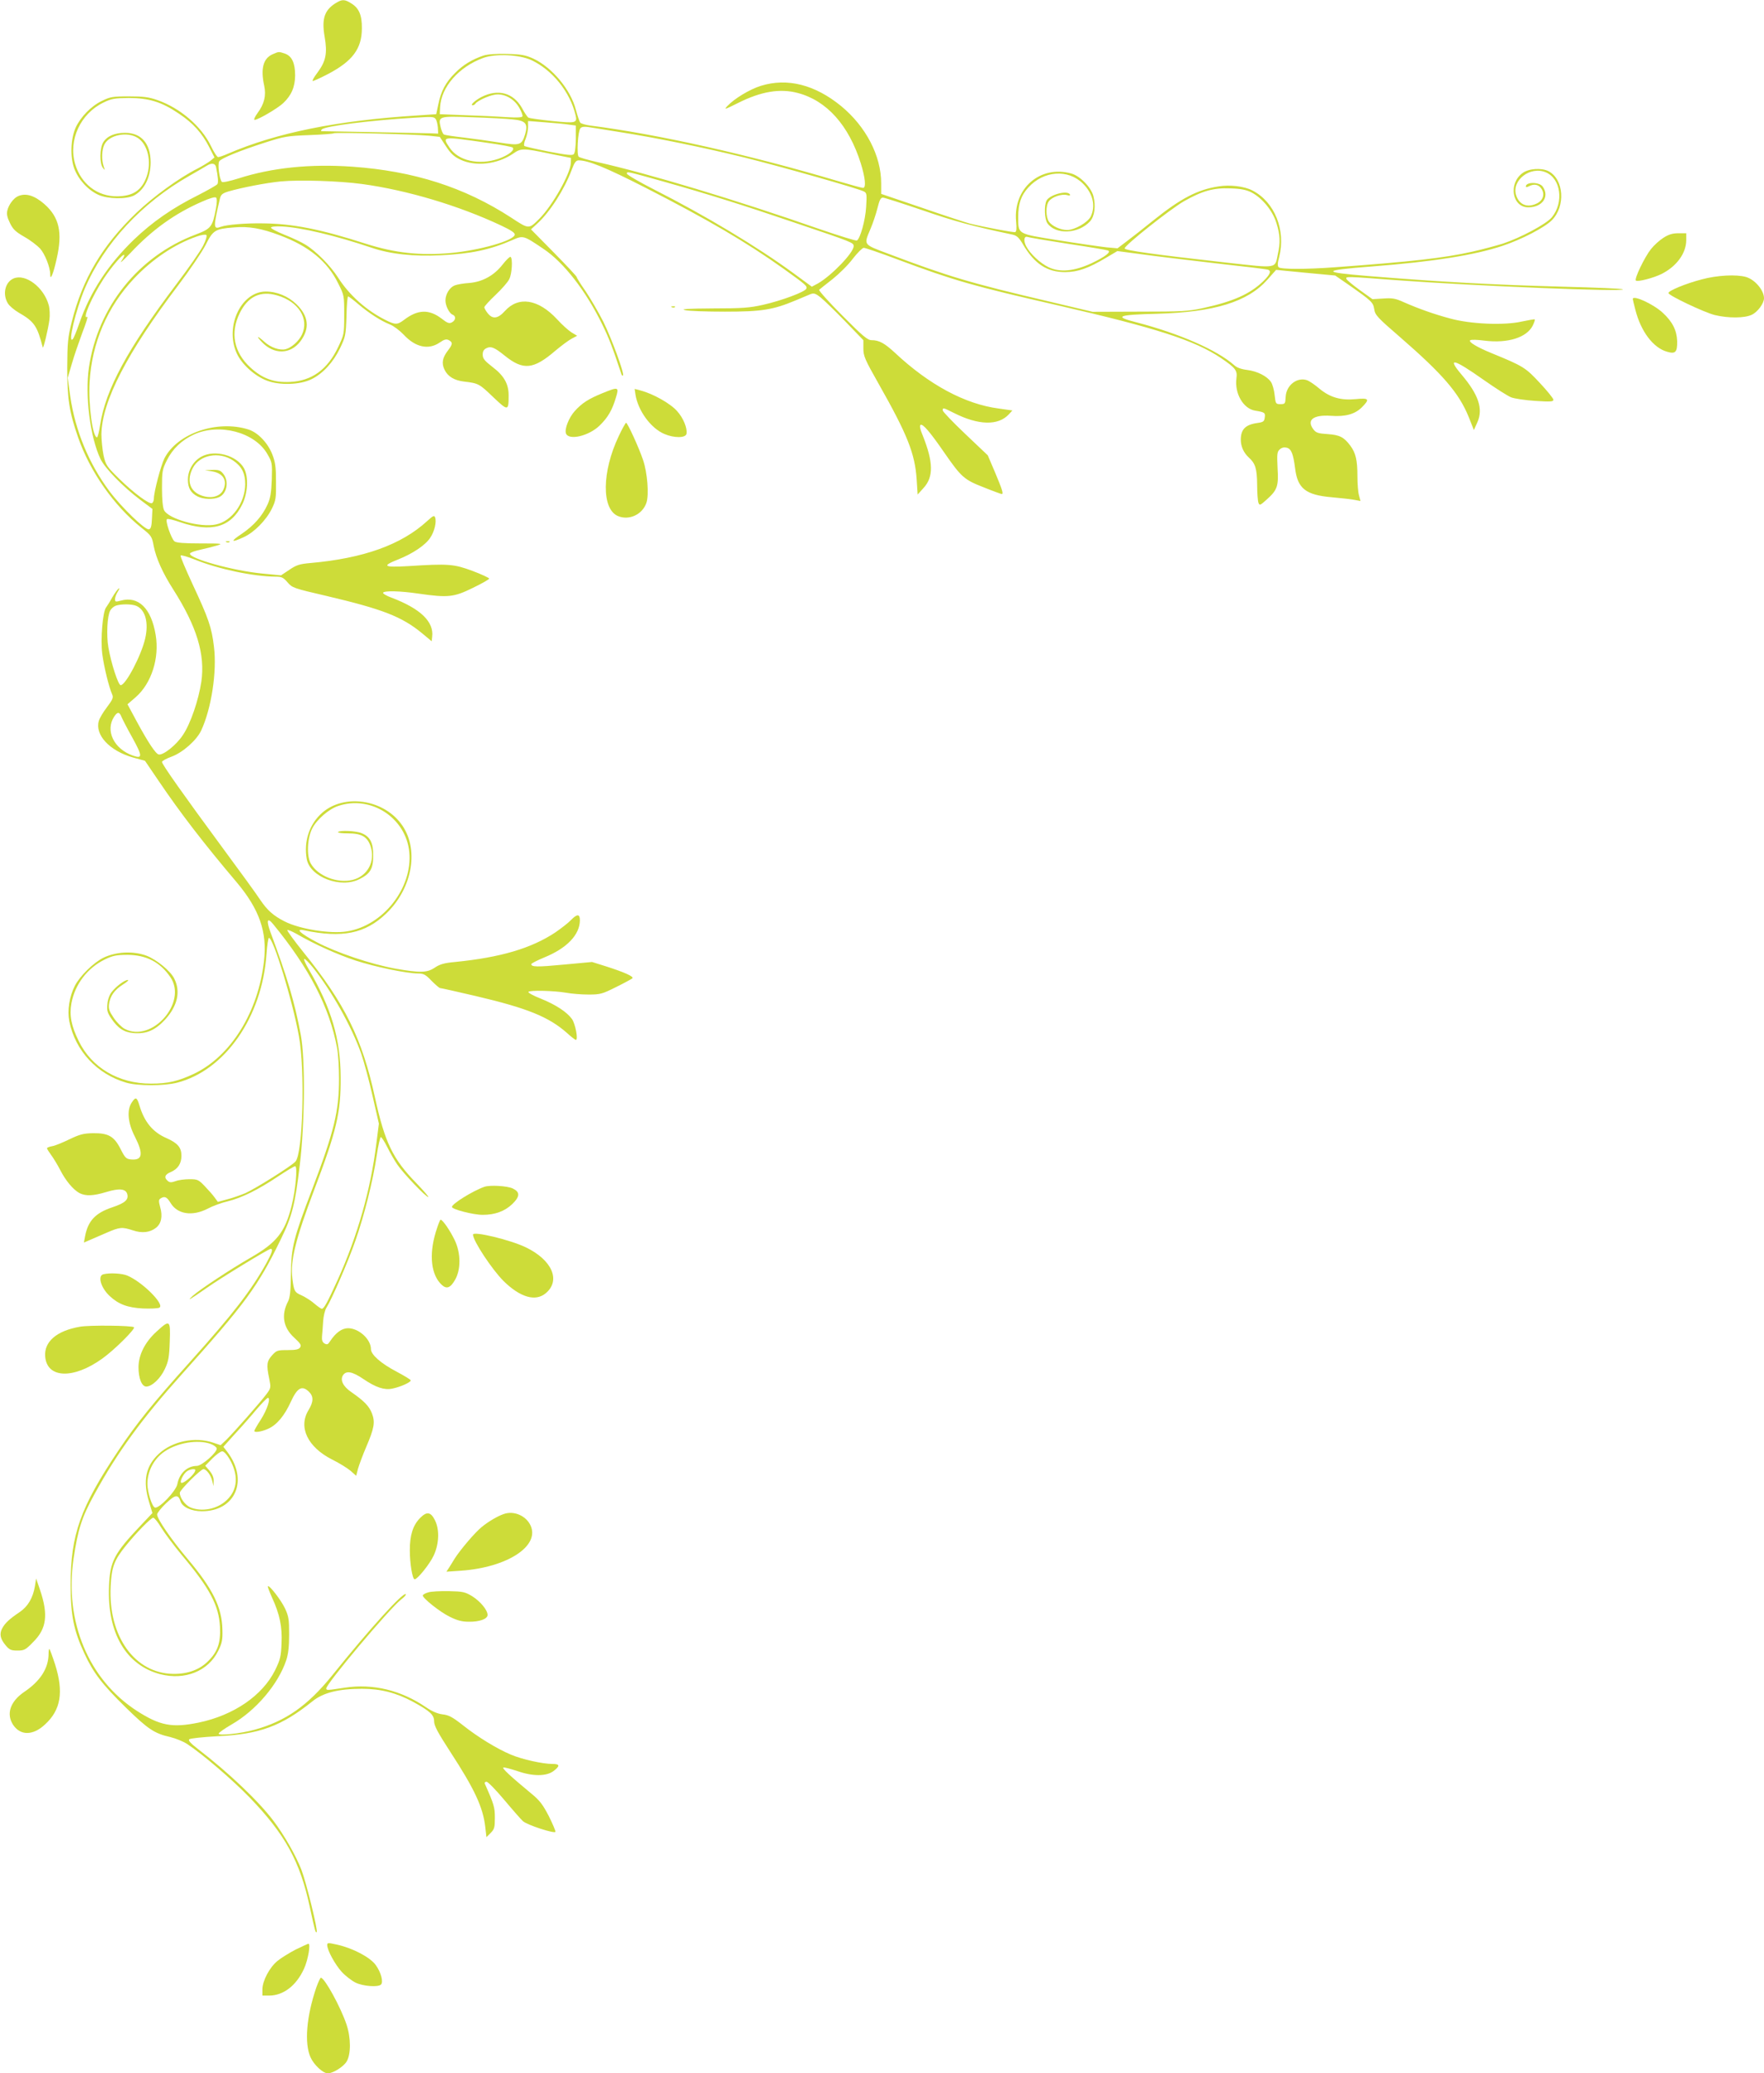 <?xml version="1.0" standalone="no"?>
<!DOCTYPE svg PUBLIC "-//W3C//DTD SVG 20010904//EN"
 "http://www.w3.org/TR/2001/REC-SVG-20010904/DTD/svg10.dtd">
<svg version="1.0" xmlns="http://www.w3.org/2000/svg"
 width="1089pt" height="1280pt" viewBox="0 0 1089 1280"
 preserveAspectRatio="xMidYMid meet">
<g transform="translate(0,1280) scale(0.1,-0.1)"
fill="#cddc39" stroke="none">
<path d="M2085 12788 c-80 -44 -101 -99 -81 -214 18 -103 8 -152 -44 -222 -22
-29 -35 -52 -29 -52 6 0 48 19 92 42 153 80 211 157 211 283 1 82 -18 126 -67
155 -36 23 -53 24 -82 8z"/>
<path d="M1683 12465 c-58 -25 -75 -89 -52 -194 13 -61 1 -112 -41 -169 -17
-23 -25 -42 -18 -42 21 0 142 71 176 103 52 49 73 100 74 171 0 77 -20 120
-63 135 -39 13 -37 13 -76 -4z"/>
<path d="M2985 12457 c-71 -24 -127 -58 -175 -107 -58 -57 -88 -113 -104 -194
l-13 -61 -119 -8 c-492 -31 -865 -106 -1167 -236 -27 -12 -54 -21 -60 -21 -7
0 -27 31 -45 69 -59 122 -190 234 -330 283 -54 19 -88 23 -177 23 -99 0 -115
-3 -166 -28 -67 -32 -132 -100 -162 -165 -31 -71 -35 -182 -8 -254 26 -68 85
-132 149 -161 59 -26 171 -28 219 -4 64 34 103 111 103 206 -1 116 -58 181
-158 181 -65 0 -112 -21 -135 -59 -22 -37 -23 -130 -2 -157 14 -18 14 -17 5 9
-14 41 -12 103 5 136 30 58 139 80 203 41 64 -39 90 -148 57 -241 -30 -84 -84
-120 -181 -121 -122 -2 -224 77 -260 199 -43 148 32 311 175 380 49 24 68 27
156 28 124 0 203 -24 310 -97 87 -58 142 -119 187 -207 l32 -63 -24 -20 c-14
-11 -50 -33 -81 -49 -110 -55 -273 -173 -377 -273 -211 -202 -333 -408 -399
-673 -24 -96 -27 -127 -28 -283 0 -193 13 -275 67 -430 74 -213 223 -424 392
-559 61 -48 64 -53 75 -113 15 -75 55 -165 121 -268 145 -228 197 -400 173
-568 -17 -114 -67 -261 -114 -330 -40 -61 -120 -125 -149 -120 -19 4 -65 73
-137 206 l-56 104 51 44 c97 85 147 241 123 384 -27 164 -106 242 -215 212
-32 -9 -36 -8 -36 9 0 11 8 32 17 46 10 15 12 24 6 20 -7 -5 -25 -29 -40 -55
-14 -26 -32 -54 -38 -62 -21 -26 -35 -196 -24 -285 10 -79 41 -206 61 -251 9
-20 5 -31 -31 -79 -24 -31 -47 -70 -51 -86 -25 -86 66 -184 209 -225 l76 -21
85 -125 c134 -198 277 -384 482 -626 139 -166 188 -305 168 -483 -35 -316
-204 -589 -432 -698 -98 -46 -161 -61 -266 -61 -199 0 -366 98 -446 263 -46
93 -59 159 -45 234 22 116 98 217 207 270 48 23 70 28 137 28 118 0 204 -45
267 -138 107 -156 -115 -407 -282 -319 -19 10 -50 41 -68 68 -27 40 -33 56
-29 85 7 50 33 87 86 121 25 15 38 28 30 28 -20 0 -73 -40 -100 -75 -13 -16
-24 -46 -26 -74 -4 -38 0 -53 22 -86 43 -64 80 -88 141 -93 78 -6 132 17 194
84 77 85 96 174 55 254 -24 47 -109 116 -171 140 -81 30 -188 25 -266 -13 -61
-30 -145 -113 -176 -173 -34 -67 -47 -152 -34 -220 37 -181 170 -325 351 -378
72 -21 234 -21 315 0 295 76 524 405 551 792 4 56 11 102 15 102 27 0 145
-384 185 -605 39 -208 25 -726 -21 -776 -25 -28 -245 -166 -309 -195 -29 -12
-79 -30 -111 -38 l-59 -16 -20 27 c-11 16 -39 47 -61 70 -38 40 -45 43 -94 43
-30 0 -68 -5 -86 -12 -26 -9 -36 -9 -48 1 -25 21 -19 40 18 55 44 19 66 52 66
101 0 51 -23 78 -93 109 -85 37 -137 101 -167 204 -15 49 -23 52 -47 15 -31
-47 -24 -126 20 -211 54 -107 47 -147 -25 -140 -29 3 -36 10 -63 63 -40 80
-76 100 -170 99 -59 -1 -82 -7 -145 -37 -41 -20 -89 -40 -107 -43 -18 -3 -33
-9 -33 -13 0 -4 12 -23 26 -42 14 -19 39 -60 55 -91 34 -67 81 -123 120 -144
39 -19 82 -18 166 7 78 24 118 20 128 -11 11 -36 -12 -57 -93 -84 -104 -35
-149 -84 -167 -179 l-7 -38 33 14 c19 8 66 29 106 46 83 36 96 37 164 15 56
-19 105 -13 142 16 33 26 42 71 26 127 -10 38 -10 46 2 54 25 16 39 10 61 -26
42 -72 135 -86 230 -37 30 16 86 37 126 46 87 22 186 71 310 154 51 34 98 62
104 62 16 0 3 -146 -22 -245 -41 -163 -92 -227 -254 -320 -122 -70 -314 -197
-356 -235 -40 -37 -21 -26 85 48 86 61 383 242 396 242 16 0 9 -23 -27 -89
-94 -169 -203 -310 -473 -611 -225 -250 -326 -375 -440 -545 -235 -351 -295
-519 -295 -830 0 -186 19 -282 85 -423 55 -119 109 -190 255 -333 137 -134
177 -161 275 -183 33 -8 80 -27 103 -42 96 -63 279 -220 386 -330 221 -229
313 -396 374 -684 30 -139 34 -155 41 -148 9 9 -64 305 -94 384 -34 88 -106
214 -173 303 -92 122 -277 298 -467 444 -45 35 -60 52 -53 59 6 6 83 14 174
19 261 12 395 62 586 215 66 54 162 78 307 78 116 0 212 -25 314 -80 106 -58
131 -81 131 -121 0 -27 22 -68 99 -187 151 -232 203 -343 217 -467 l7 -61 26
26 c23 23 26 34 26 94 0 64 -5 82 -62 210 -3 7 2 12 11 12 8 0 58 -51 109
-112 52 -62 104 -121 115 -131 26 -24 196 -79 201 -66 1 6 -17 49 -41 97 -37
71 -56 97 -109 140 -129 107 -182 156 -171 160 6 2 46 -9 89 -23 92 -32 176
-32 220 1 42 32 40 44 -7 44 -60 0 -186 28 -255 57 -86 36 -204 108 -296 181
-65 51 -88 64 -127 68 -31 4 -66 19 -102 44 -154 105 -327 147 -500 121 -112
-17 -113 -17 -116 -6 -8 21 393 497 462 550 20 15 33 30 29 33 -15 15 -221
-211 -454 -501 -153 -189 -288 -283 -480 -336 -87 -24 -221 -38 -221 -24 0 6
37 32 82 58 149 86 286 248 335 395 13 39 18 85 18 160 0 93 -3 112 -26 161
-24 51 -97 145 -105 136 -3 -2 9 -33 25 -69 48 -104 64 -181 59 -284 -3 -81
-8 -100 -40 -166 -78 -156 -255 -278 -473 -323 -162 -33 -237 -19 -379 72
-299 193 -449 552 -392 939 27 183 51 257 129 399 141 258 293 466 538 739
394 439 472 545 613 836 70 143 88 215 117 460 31 257 34 652 6 800 -37 201
-85 361 -188 637 -26 71 -19 92 17 48 224 -273 348 -513 395 -765 7 -36 12
-121 12 -190 0 -199 -29 -321 -165 -680 -117 -306 -130 -361 -132 -525 -1
-106 -6 -147 -18 -170 -43 -83 -30 -161 38 -223 39 -36 46 -47 37 -60 -8 -13
-26 -17 -77 -17 -64 0 -69 -2 -97 -33 -32 -36 -35 -58 -17 -143 11 -56 11 -58
-17 -96 -39 -52 -205 -240 -248 -282 l-35 -33 -48 16 c-110 37 -248 9 -332
-68 -83 -76 -102 -169 -61 -301 l20 -66 -69 -73 c-168 -177 -193 -225 -199
-379 -12 -288 105 -488 317 -543 152 -39 296 19 357 144 24 48 28 68 26 132
-3 137 -59 251 -214 435 -102 121 -189 248 -189 275 0 9 25 41 55 69 58 55 75
57 90 11 11 -34 67 -60 131 -60 208 0 290 192 157 367 l-24 31 71 79 c40 43
100 111 133 151 34 39 65 72 71 72 19 0 -4 -71 -43 -133 -23 -35 -41 -67 -41
-71 0 -12 45 -5 85 13 54 24 101 80 141 168 39 85 68 102 110 62 31 -29 30
-63 -1 -114 -65 -106 -6 -229 146 -306 43 -21 94 -53 113 -69 l35 -31 11 43
c7 24 29 84 50 133 51 119 57 155 36 210 -18 45 -48 76 -129 132 -49 34 -68
73 -50 102 20 31 58 24 127 -23 75 -51 128 -69 177 -59 52 10 121 42 114 52
-3 6 -42 29 -87 53 -97 51 -158 105 -158 139 0 61 -75 129 -141 129 -38 0 -76
-27 -111 -80 -13 -21 -19 -23 -35 -14 -13 8 -17 21 -15 45 2 19 5 60 7 92 2
32 11 69 20 83 32 50 134 284 179 414 55 157 108 367 132 528 9 61 21 112 25
112 5 0 23 -28 40 -62 17 -35 45 -83 62 -108 36 -53 176 -200 191 -200 5 0
-27 37 -71 83 -148 151 -197 253 -258 531 -79 364 -186 581 -443 899 -57 71
-101 131 -98 135 3 3 27 -7 54 -22 116 -67 255 -129 367 -166 123 -40 317 -80
387 -80 33 0 46 -7 82 -45 25 -25 48 -45 53 -45 5 0 104 -22 219 -49 320 -75
452 -129 564 -228 26 -24 51 -43 55 -43 16 0 -3 99 -24 129 -31 43 -99 88
-193 126 -44 17 -78 36 -76 41 4 12 160 8 234 -5 32 -6 93 -11 136 -11 74 0
85 3 171 46 51 25 96 50 101 54 11 11 -50 38 -166 75 l-83 26 -173 -16 c-167
-16 -202 -15 -202 3 0 4 36 23 80 41 140 57 219 140 220 229 0 41 -17 41 -56
1 -16 -17 -59 -50 -95 -75 -149 -99 -339 -155 -620 -183 -67 -6 -94 -14 -125
-35 -48 -32 -90 -33 -243 -6 -150 27 -364 99 -485 163 -101 53 -136 86 -80 74
236 -50 379 -21 508 103 166 159 206 406 90 557 -113 149 -349 182 -483 67
-81 -70 -117 -178 -97 -289 21 -110 210 -182 326 -122 66 33 84 64 84 144 1
79 -19 118 -71 139 -34 15 -139 19 -146 7 -3 -5 26 -8 63 -8 82 0 118 -21 138
-80 30 -92 -18 -183 -110 -207 -95 -24 -217 24 -260 102 -26 47 -21 157 10
216 28 55 102 119 159 138 202 69 420 -73 440 -286 20 -221 -162 -453 -385
-488 -101 -17 -293 14 -386 62 -67 34 -106 68 -149 132 -22 34 -128 180 -236
326 -238 323 -371 511 -371 526 0 6 27 21 60 33 68 25 154 101 182 161 63 135
98 363 79 516 -14 121 -34 177 -132 387 -43 93 -77 173 -74 177 3 5 43 -7 89
-25 145 -59 361 -104 496 -105 39 0 49 -5 75 -35 29 -34 37 -37 240 -84 348
-82 466 -128 590 -230 l60 -50 3 27 c12 94 -73 175 -253 243 -30 11 -53 25
-50 30 9 13 105 11 220 -6 181 -26 217 -22 333 35 56 27 102 53 102 58 0 4
-46 26 -102 47 -116 43 -149 46 -397 30 -154 -9 -167 0 -61 42 88 35 167 88
196 133 27 40 40 99 30 126 -5 14 -13 10 -49 -23 -159 -146 -393 -230 -721
-259 -67 -6 -86 -12 -130 -42 l-51 -34 -115 11 c-181 17 -457 94 -447 124 2 6
30 16 63 23 32 7 79 19 103 26 40 12 33 13 -101 13 -105 0 -149 4 -161 13 -20
17 -59 130 -46 137 5 4 42 -5 82 -19 193 -66 314 -31 383 111 34 69 39 168 11
221 -44 81 -182 119 -265 72 -50 -28 -82 -84 -82 -142 0 -50 18 -82 60 -103
34 -18 99 -20 133 -4 48 22 62 97 26 143 -17 22 -28 26 -67 25 l-47 -2 44 -7
c68 -11 96 -56 70 -113 -20 -45 -81 -59 -143 -33 -66 28 -84 92 -46 166 42 82
162 105 249 47 53 -36 75 -78 75 -147 -2 -116 -82 -227 -181 -248 -96 -21
-293 34 -320 88 -8 16 -13 67 -13 136 0 104 2 115 30 172 36 72 92 125 168
160 157 71 374 14 452 -120 30 -52 31 -56 28 -158 -3 -82 -9 -116 -26 -154
-32 -71 -85 -131 -160 -182 -73 -48 -66 -57 13 -20 64 29 138 104 173 175 25
51 27 66 26 166 0 90 -4 121 -23 170 -28 71 -88 134 -146 153 -193 62 -441
-23 -520 -178 -22 -44 -65 -207 -65 -248 0 -12 -5 -24 -11 -28 -16 -10 -113
62 -204 151 -77 76 -82 83 -96 145 -7 36 -13 94 -13 130 4 203 158 502 476
921 69 91 144 202 167 246 46 92 58 100 176 109 91 8 170 -6 283 -49 179 -67
293 -161 359 -295 38 -75 38 -77 38 -196 0 -119 -1 -122 -37 -198 -66 -140
-164 -210 -298 -216 -99 -5 -170 21 -244 89 -102 93 -126 214 -66 336 51 103
128 140 232 109 131 -38 198 -144 152 -242 -19 -40 -65 -81 -101 -90 -36 -9
-93 11 -131 46 -43 39 -54 39 -16 -1 74 -79 176 -78 238 3 60 80 52 156 -24
230 -51 49 -120 78 -189 78 -151 0 -253 -212 -181 -378 30 -69 111 -143 188
-172 78 -30 205 -26 275 9 70 34 135 105 176 191 34 71 36 81 40 198 1 67 6
122 10 122 4 0 32 -21 62 -47 66 -56 140 -104 196 -126 23 -9 61 -38 85 -63
72 -78 153 -96 222 -49 29 20 41 23 57 15 25 -14 24 -25 -5 -63 -35 -45 -41
-79 -22 -119 20 -42 60 -67 123 -74 86 -10 93 -14 177 -95 93 -88 96 -88 96
11 0 70 -29 121 -99 174 -50 39 -61 52 -61 77 0 21 7 32 24 40 27 13 49 4 111
-46 115 -93 178 -87 315 31 36 30 80 63 99 73 l34 18 -35 21 c-19 12 -59 48
-89 81 -116 125 -238 144 -322 51 -43 -48 -76 -52 -106 -14 -12 15 -21 31 -21
37 0 6 31 40 69 76 38 36 77 80 85 98 17 33 22 128 8 137 -5 3 -27 -19 -49
-47 -53 -68 -124 -107 -206 -114 -34 -2 -75 -9 -90 -15 -31 -12 -57 -54 -57
-93 0 -33 24 -81 45 -88 21 -9 19 -34 -5 -47 -17 -9 -28 -5 -65 24 -77 58
-146 56 -231 -9 -41 -31 -54 -31 -115 0 -116 58 -222 152 -291 260 -48 75
-138 166 -203 205 -22 14 -79 41 -127 60 -48 19 -87 40 -85 45 1 6 29 9 67 7
120 -6 330 -56 553 -131 117 -40 258 -55 427 -47 188 9 306 34 443 94 67 29
67 30 190 -53 127 -84 265 -262 366 -470 41 -84 62 -138 117 -304 2 -8 7 -12
10 -9 10 10 -69 225 -121 331 -30 59 -79 143 -109 188 -31 44 -56 84 -56 89 0
4 -63 72 -141 151 l-141 143 39 36 c79 72 168 212 213 333 16 44 26 57 42 57
60 0 168 -44 413 -169 382 -195 626 -338 855 -502 135 -97 144 -105 138 -121
-8 -20 -153 -74 -268 -100 -80 -18 -128 -22 -308 -22 -155 -1 -202 -4 -175
-10 21 -6 133 -10 248 -10 228 0 297 11 438 70 34 14 74 31 88 37 23 9 32 7
66 -20 21 -17 89 -83 151 -147 l112 -116 0 -51 c0 -47 9 -68 94 -218 179 -316
224 -431 235 -590 l6 -94 37 41 c62 68 60 159 -5 322 -17 40 -21 62 -14 67 14
8 59 -44 147 -172 104 -150 122 -167 244 -214 57 -23 107 -41 110 -41 12 0 4
26 -40 131 l-46 108 -139 132 c-76 72 -139 138 -139 145 0 19 2 18 68 -15 152
-77 274 -80 340 -9 l22 24 -85 12 c-207 27 -430 147 -640 344 -65 60 -98 78
-145 78 -24 0 -55 26 -180 152 -83 83 -147 155 -143 159 4 4 42 34 83 66 41
33 98 89 125 126 28 36 58 66 67 67 10 0 106 -33 215 -74 343 -128 458 -161
983 -281 609 -140 845 -216 1007 -325 91 -62 103 -77 96 -126 -12 -93 42 -187
115 -199 60 -10 64 -13 60 -42 -3 -24 -8 -29 -43 -34 -76 -10 -105 -39 -105
-104 0 -41 18 -81 50 -110 40 -36 50 -69 51 -167 0 -51 4 -102 8 -112 7 -18
11 -16 50 19 67 60 75 83 68 196 -4 87 -3 100 14 115 12 11 27 14 43 10 28 -7
40 -39 51 -125 15 -127 65 -167 228 -181 56 -5 119 -12 139 -16 l37 -7 -9 34
c-6 19 -10 72 -10 119 0 99 -10 143 -44 189 -39 52 -65 66 -140 71 -60 4 -72
8 -89 31 -42 57 2 89 108 82 90 -7 150 10 192 52 51 51 45 59 -37 51 -92 -9
-159 10 -225 65 -27 23 -61 46 -74 51 -62 23 -131 -30 -134 -103 -2 -42 -4
-44 -32 -44 -29 0 -30 2 -36 56 -3 30 -13 66 -22 80 -24 36 -84 67 -147 75
-35 4 -64 14 -80 29 -106 94 -339 196 -604 265 -143 36 -118 47 129 53 352 10
558 73 680 211 l53 60 183 -18 182 -17 81 -56 c144 -101 153 -109 160 -152 5
-36 20 -52 159 -172 267 -232 364 -346 424 -493 l32 -81 22 49 c36 82 7 169
-97 292 -94 111 -52 101 135 -31 74 -52 151 -101 170 -108 20 -8 87 -18 149
-22 93 -6 112 -5 112 7 0 8 -38 55 -84 104 -88 95 -103 104 -296 183 -93 38
-145 70 -134 80 5 5 44 4 88 -2 145 -18 262 19 299 94 9 19 14 35 12 37 -2 2
-38 -4 -80 -13 -109 -25 -315 -16 -440 18 -102 27 -202 63 -290 102 -51 23
-70 26 -126 22 l-66 -4 -78 56 c-43 31 -80 62 -83 69 -5 16 -5 16 314 -8 486
-36 1409 -73 1393 -56 -4 4 -170 11 -370 16 -439 12 -749 29 -1204 66 -292 24
-287 35 25 59 376 29 634 70 805 127 118 39 260 113 305 158 86 86 75 253 -20
303 -43 22 -122 17 -160 -11 -90 -65 -65 -212 35 -212 87 0 133 66 89 128 -20
29 -104 30 -104 1 0 -6 8 -5 19 1 32 17 60 11 77 -15 22 -33 11 -71 -26 -90
-59 -30 -110 -11 -130 49 -30 92 87 183 183 142 93 -38 113 -186 37 -278 -34
-41 -193 -126 -302 -162 -42 -13 -127 -36 -190 -50 -174 -39 -378 -62 -847
-96 -176 -13 -334 -13 -347 0 -8 8 -7 27 3 63 42 165 -27 340 -165 411 -50 26
-139 37 -211 25 -128 -20 -232 -74 -400 -209 -58 -47 -132 -105 -164 -129
l-58 -44 -67 6 c-37 4 -170 23 -295 43 -261 42 -250 36 -251 144 0 82 17 132
62 182 95 105 246 116 338 24 61 -60 79 -137 48 -202 -18 -37 -99 -84 -146
-84 -41 0 -93 24 -112 51 -20 29 -21 98 -1 126 19 27 78 47 111 39 17 -5 23
-3 19 4 -17 27 -124 -2 -144 -38 -16 -31 -13 -114 5 -140 50 -72 191 -67 263
11 29 32 37 96 21 157 -15 55 -82 124 -137 139 -191 53 -359 -92 -340 -295 4
-44 3 -64 -6 -67 -11 -3 -191 31 -281 53 -22 6 -155 49 -293 97 l-253 86 0 66
c0 169 -94 350 -247 476 -161 132 -332 176 -496 125 -68 -21 -164 -79 -207
-125 -22 -24 -16 -22 66 19 143 72 260 91 369 62 179 -47 315 -199 389 -434
28 -90 34 -152 14 -152 -7 0 -74 18 -148 40 -550 164 -1116 291 -1537 345 -29
4 -56 12 -61 18 -5 7 -17 43 -27 80 -32 124 -147 261 -262 315 -49 22 -74 27
-163 29 -67 2 -119 -2 -145 -10z m295 -28 c130 -61 239 -196 273 -339 12 -50
3 -52 -145 -37 -75 8 -141 17 -146 21 -6 3 -24 30 -40 60 -54 94 -148 119
-250 67 -40 -21 -72 -51 -54 -51 6 0 14 5 17 10 10 16 77 48 117 55 56 11 120
-22 153 -79 14 -25 24 -50 20 -55 -3 -6 -36 -8 -83 -5 -42 3 -156 9 -252 12
l-175 7 2 43 c6 125 116 250 268 305 76 27 221 20 295 -14z m-591 -363 c6 -7
12 -31 14 -52 l2 -39 -45 2 c-40 1 -632 13 -669 13 -11 0 -12 3 -4 11 21 21
299 56 568 72 112 7 123 7 134 -7z m474 -3 c82 -7 98 -26 79 -91 -21 -69 -31
-72 -159 -52 -62 10 -162 24 -222 31 -61 7 -115 15 -121 19 -6 4 -15 24 -20
46 -15 66 -11 68 195 60 99 -3 211 -9 248 -13z m347 -32 l45 -6 0 -82 c-1 -50
-5 -87 -13 -95 -9 -9 -44 -5 -154 16 -79 16 -146 31 -151 35 -4 4 -1 24 8 44
8 20 15 53 15 73 l0 37 103 -8 c56 -4 122 -10 147 -14z m320 -47 c217 -34 507
-93 760 -155 220 -54 710 -193 743 -211 18 -9 19 -17 14 -97 -5 -81 -36 -193
-57 -206 -5 -3 -112 30 -237 73 -510 178 -1047 340 -1368 412 -55 12 -105 27
-112 32 -14 11 -6 156 10 176 7 9 23 11 46 8 20 -3 110 -17 201 -32z m-1180
-22 l65 -7 38 -58 c30 -46 50 -64 90 -83 95 -44 228 -28 324 37 50 35 61 35
228 0 l130 -26 -1 -33 c-4 -67 -114 -262 -194 -342 -66 -66 -64 -66 -175 7
-288 187 -600 287 -981 314 -259 18 -495 -6 -703 -73 -51 -16 -97 -26 -101
-21 -16 16 -28 112 -16 128 14 19 130 66 286 116 115 37 136 40 270 45 80 3
147 8 150 11 6 7 499 -6 590 -15z m360 -44 c80 -11 149 -24 155 -29 15 -15
-25 -47 -87 -69 -121 -42 -249 -13 -303 69 -47 70 -49 70 235 29z m-1676 -150
c12 -60 15 -94 8 -105 -4 -6 -57 -36 -117 -67 -161 -80 -284 -166 -399 -276
-159 -154 -268 -320 -336 -515 -17 -49 -35 -94 -41 -99 -32 -33 18 178 74 311
118 278 352 531 647 698 47 27 94 54 105 61 31 20 54 17 59 -8z m2766 -90
c260 -73 493 -146 795 -249 373 -126 375 -127 375 -149 0 -40 -136 -181 -219
-229 l-39 -21 -113 83 c-224 164 -542 355 -861 517 -92 47 -168 91 -168 98 0
15 -2 15 230 -50z m-1865 -14 c279 -38 599 -134 858 -256 62 -29 87 -46 85
-57 -7 -37 -215 -96 -395 -113 -190 -17 -344 0 -524 57 -279 90 -451 124 -635
126 -104 2 -225 -8 -260 -21 -48 -18 -48 -5 -6 175 6 24 16 32 52 43 83 24
232 53 324 62 116 11 359 3 501 -16z m5491 -52 c66 -34 131 -113 154 -189 23
-73 25 -120 9 -191 -19 -92 3 -89 -320 -53 -445 50 -622 75 -626 87 -5 16 284
245 367 292 113 64 182 83 285 79 67 -2 100 -9 131 -25z m-6393 -100 c-21
-113 -30 -124 -125 -160 -353 -133 -604 -446 -659 -821 -25 -173 7 -428 71
-564 27 -57 138 -171 245 -252 l76 -57 -3 -61 c-2 -47 -7 -63 -19 -65 -24 -4
-169 136 -243 235 -127 170 -211 373 -242 584 l-16 116 26 89 c14 49 44 135
65 192 22 56 35 99 30 96 -35 -21 28 124 102 237 49 74 118 154 126 145 3 -2
-5 -20 -18 -38 -12 -18 13 5 57 51 134 143 275 244 441 316 49 22 81 31 87 25
6 -6 6 -31 -1 -68z m4365 -11 c197 -68 305 -97 551 -149 28 -6 41 -18 66 -60
71 -121 149 -172 261 -172 79 1 142 23 253 89 l69 41 144 -19 c78 -11 285 -36
458 -56 173 -19 321 -37 328 -40 22 -8 13 -30 -30 -72 -83 -79 -184 -124 -371
-165 -92 -20 -130 -22 -392 -22 l-290 -1 -270 64 c-483 113 -620 154 -990 294
-159 60 -153 53 -111 154 15 35 34 92 43 128 12 49 20 65 33 65 10 0 121 -36
248 -79z m-4444 -218 c-16 -32 -91 -140 -167 -240 -299 -396 -435 -647 -469
-867 -6 -42 -15 -76 -19 -76 -27 0 -54 201 -46 340 14 244 110 466 274 640
114 121 252 213 388 260 28 10 54 14 59 9 5 -4 -3 -33 -20 -66z m5338 12 c128
-19 239 -38 247 -41 24 -8 -14 -38 -100 -79 -108 -50 -195 -58 -265 -25 -54
26 -115 84 -139 130 -18 35 -13 65 9 57 8 -3 119 -22 248 -42z m-5749 -2236
c55 -25 76 -104 53 -202 -24 -104 -120 -287 -151 -287 -15 0 -59 135 -76 234
-13 75 -7 192 11 226 6 12 21 25 33 30 31 12 102 12 130 -1z m-93 -685 c6 -14
35 -71 66 -126 64 -116 65 -134 5 -113 -118 41 -173 155 -116 241 20 31 33 30
45 -2z m1181 -1546 c117 -147 239 -364 299 -533 17 -50 49 -167 70 -261 l39
-171 -15 -119 c-35 -287 -117 -575 -240 -847 -62 -136 -84 -177 -97 -177 -5 0
-25 14 -45 31 -20 18 -55 40 -78 51 -46 20 -49 26 -59 105 -14 108 20 244 135
548 137 361 165 477 163 695 -1 236 -57 426 -198 668 -20 34 -32 62 -26 62 6
0 29 -24 52 -52z m-631 -2942 c19 -7 36 -19 38 -28 4 -23 -92 -108 -123 -108
-59 0 -108 -46 -120 -112 -8 -43 -114 -154 -139 -145 -18 7 -46 96 -46 146 0
79 41 156 106 200 81 55 205 75 284 47z m116 -92 c58 -99 52 -190 -15 -254
-59 -57 -154 -76 -226 -46 -32 14 -65 59 -65 90 0 17 129 146 146 146 18 0 46
-37 54 -72 l8 -33 1 32 c1 21 -8 42 -25 63 l-27 31 44 45 c24 24 51 44 61 44
10 0 28 -19 44 -46z m-215 -83 c-15 -27 -71 -72 -82 -65 -12 7 16 60 38 73 10
6 26 11 36 11 14 0 16 -4 8 -19z m-205 -343 c21 -34 78 -110 126 -168 173
-205 229 -311 236 -443 5 -98 -14 -154 -73 -212 -52 -53 -126 -80 -215 -79
-238 3 -402 232 -387 540 6 118 21 161 92 249 65 81 157 175 171 175 7 0 30
-28 50 -62z"/>
<path d="M114 11590 c-29 -11 -61 -54 -69 -91 -5 -21 0 -43 17 -77 18 -38 36
-54 88 -84 36 -20 79 -53 97 -72 30 -33 63 -116 63 -160 0 -43 19 2 40 97 37
162 16 256 -76 337 -61 53 -113 69 -160 50z"/>
<path d="M10269 11332 c-25 -16 -59 -47 -77 -70 -39 -49 -104 -184 -93 -194 9
-10 111 16 161 42 92 47 150 128 150 208 l0 42 -48 0 c-36 0 -60 -7 -93 -28z"/>
<path d="M10505 11075 c-100 -26 -205 -70 -205 -84 0 -15 219 -119 286 -136
83 -20 184 -20 229 2 36 17 75 70 75 102 0 49 -56 115 -111 131 -59 17 -178
11 -274 -15z"/>
<path d="M84 11081 c-52 -22 -70 -96 -36 -153 9 -16 41 -43 69 -59 94 -54 113
-81 147 -214 3 -13 33 110 41 170 4 28 2 69 -4 91 -30 110 -143 196 -217 165z"/>
<path d="M10080 10954 c0 -3 7 -33 16 -67 34 -133 109 -233 194 -258 53 -16
65 -4 64 64 -2 67 -29 121 -89 176 -58 54 -185 112 -185 85z"/>
<path d="M4148 10903 c7 -3 16 -2 19 1 4 3 -2 6 -13 5 -11 0 -14 -3 -6 -6z"/>
<path d="M3720 10373 c-86 -35 -127 -61 -172 -111 -36 -40 -64 -111 -54 -138
17 -45 142 -16 209 50 50 49 77 95 100 174 19 63 15 65 -83 25z"/>
<path d="M3923 10364 c16 -100 95 -208 178 -243 60 -26 132 -26 137 1 6 34
-19 97 -58 140 -40 46 -146 106 -224 127 l-38 10 5 -35z"/>
<path d="M3820 10108 c-105 -220 -107 -451 -5 -494 69 -29 152 10 176 83 16
50 6 183 -21 263 -25 75 -96 230 -105 230 -3 0 -24 -37 -45 -82z"/>
<path d="M1398 9453 c7 -3 16 -2 19 1 4 3 -2 6 -13 5 -11 0 -14 -3 -6 -6z"/>
<path d="M2990 5473 c-71 -25 -200 -105 -200 -124 0 -15 131 -49 190 -49 76 0
136 22 183 67 48 47 48 74 2 96 -34 16 -141 22 -175 10z"/>
<path d="M2690 5193 c-43 -143 -28 -266 38 -326 30 -27 53 -18 82 33 36 64 35
163 -2 242 -28 59 -75 128 -88 128 -4 0 -17 -35 -30 -77z"/>
<path d="M2920 5178 c0 -38 117 -215 189 -287 103 -101 197 -128 260 -75 95
79 39 206 -124 284 -96 46 -325 101 -325 78z"/>
<path d="M638 4933 c-37 -9 -15 -84 39 -134 54 -51 111 -72 204 -77 48 -2 94
0 103 5 35 19 -105 159 -198 198 -33 14 -110 18 -148 8z"/>
<path d="M966 4579 c-71 -65 -110 -142 -111 -219 0 -69 20 -120 48 -120 35 0
88 50 115 109 22 47 27 73 30 169 5 134 1 137 -82 61z"/>
<path d="M492 4609 c-143 -25 -221 -93 -213 -184 11 -135 174 -141 353 -12 73
52 205 183 195 193 -11 11 -278 14 -335 3z"/>
<path d="M2593 3428 c-44 -45 -63 -105 -63 -199 0 -82 16 -179 30 -179 17 0
94 95 118 148 33 72 36 159 7 217 -26 52 -51 55 -92 13z"/>
<path d="M3110 3453 c-39 -13 -97 -48 -136 -80 -42 -34 -131 -139 -167 -195
-9 -16 -25 -40 -34 -55 l-17 -26 89 6 c287 20 490 153 430 280 -28 60 -103 92
-165 70z"/>
<path d="M216 3010 c-12 -74 -43 -127 -94 -162 -64 -43 -91 -68 -109 -102 -18
-34 -11 -65 23 -105 22 -26 33 -31 71 -31 42 0 51 4 98 53 83 82 94 168 42
322 l-24 70 -7 -45z"/>
<path d="M2643 2969 c-18 -5 -33 -14 -33 -19 0 -17 106 -102 166 -131 46 -23
76 -31 118 -31 66 -1 116 17 116 42 0 30 -44 83 -94 115 -45 27 -58 30 -145
32 -53 1 -111 -2 -128 -8z"/>
<path d="M300 2592 c0 -91 -50 -170 -153 -239 -85 -59 -110 -136 -65 -203 45
-66 122 -65 195 3 99 90 117 201 63 372 -17 52 -33 95 -35 95 -3 0 -5 -13 -5
-28z"/>
<path d="M2020 792 c0 -32 49 -121 90 -166 23 -25 61 -54 85 -66 47 -23 140
-29 157 -12 16 16 0 76 -32 120 -34 48 -140 104 -237 126 -58 13 -63 13 -63
-2z"/>
<path d="M1825 764 c-38 -20 -89 -51 -112 -70 -49 -40 -93 -123 -93 -176 l0
-38 43 0 c87 1 166 61 214 166 25 55 42 154 27 154 -5 -1 -40 -17 -79 -36z"/>
<path d="M1952 528 c-60 -177 -74 -342 -35 -429 21 -47 77 -99 107 -99 32 0
97 41 116 73 27 44 27 147 -1 229 -35 105 -135 288 -158 288 -4 0 -17 -28 -29
-62z"/>
</g>
</svg>
